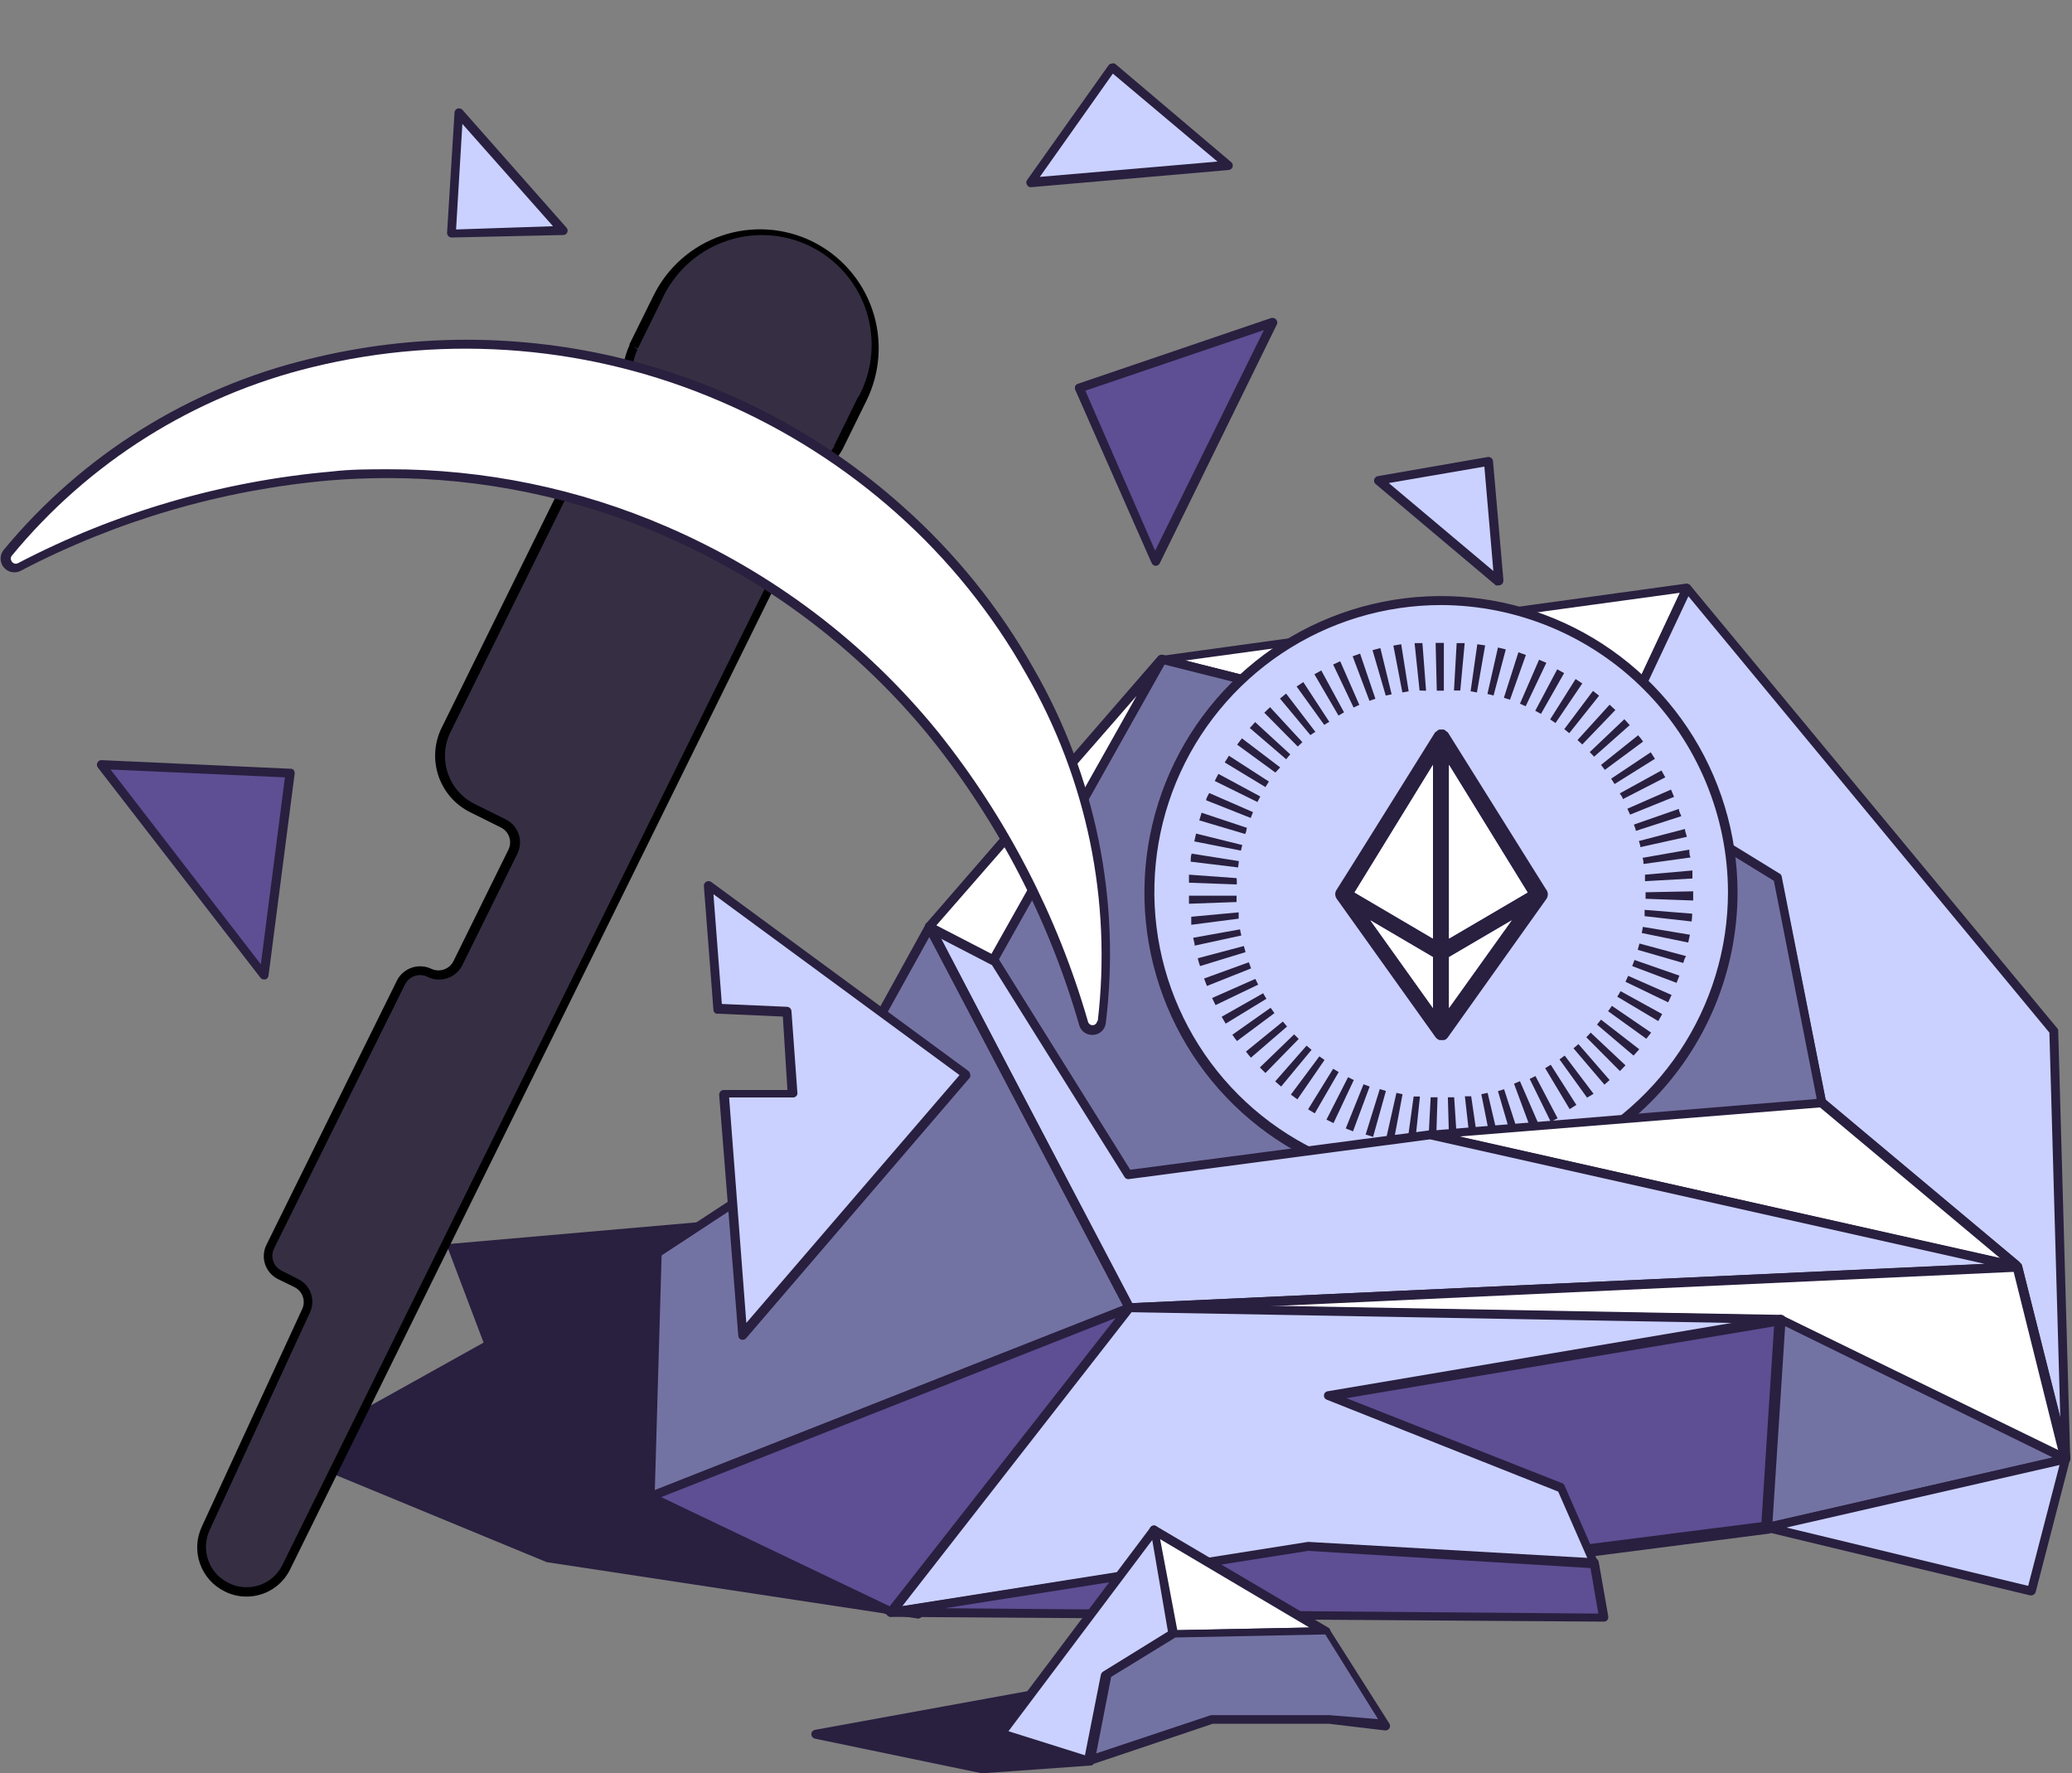 <svg width="298" height="255" viewBox="0 0 298 255" fill="none" xmlns="http://www.w3.org/2000/svg">
<rect x="0" y="0" width="298" height="255" fill="#808080" stroke="none"/>
<g clip-path="url(#clip0_41_1988)">
<path d="M156.535 253.247L141.19 254.347L117.21 249.369L149.825 243.429L156.535 253.247Z" fill="#291F3F"/>
<path d="M141.19 255.007L117.21 250.03C117.064 249.999 116.933 249.919 116.839 249.804C116.744 249.689 116.69 249.546 116.688 249.397C116.685 249.247 116.737 249.1 116.832 248.985C116.928 248.869 117.062 248.791 117.21 248.765L149.825 242.825C149.947 242.799 150.074 242.809 150.191 242.853C150.308 242.897 150.41 242.973 150.485 243.072L157.223 252.89C157.278 252.991 157.307 253.104 157.307 253.22C157.307 253.335 157.278 253.448 157.223 253.55C157.172 253.648 157.098 253.733 157.007 253.795C156.916 253.858 156.81 253.896 156.7 253.907L141.328 255.007H141.19ZM120.538 249.507L141.218 253.825L155.38 252.78L149.523 244.227L120.538 249.507Z" fill="#291F3F"/>
<path d="M131.84 232.1L78.655 223.987L42.3 208.972L70.213 193.38L64.96 179.52L129.227 173.745L131.84 232.1Z" fill="#291F3F"/>
<path d="M131.84 232.732L78.627 224.647L42.135 209.577C42.022 209.529 41.925 209.448 41.856 209.346C41.788 209.243 41.751 209.123 41.75 209C41.738 208.88 41.76 208.76 41.814 208.653C41.867 208.546 41.95 208.456 42.053 208.395L69.552 193.077L64.493 179.712C64.447 179.623 64.423 179.524 64.423 179.423C64.423 179.323 64.447 179.224 64.493 179.135C64.542 179.054 64.611 178.987 64.692 178.939C64.773 178.891 64.865 178.864 64.96 178.86L129.145 173.25C129.238 173.199 129.342 173.172 129.448 173.172C129.553 173.172 129.657 173.199 129.75 173.25C129.82 173.305 129.877 173.376 129.915 173.457C129.953 173.538 129.972 173.627 129.97 173.717L132.72 232.072C132.719 232.165 132.699 232.257 132.661 232.342C132.623 232.427 132.568 232.504 132.5 232.567C132.417 232.655 132.311 232.717 132.194 232.746C132.077 232.775 131.954 232.77 131.84 232.732ZM43.84 208.89L78.985 223.41L131.235 231.33L128.65 174.432L65.895 179.932L70.873 193.022C70.929 193.165 70.93 193.324 70.874 193.467C70.817 193.61 70.709 193.726 70.57 193.792L43.84 208.89Z" fill="#291F3F"/>
<path d="M256.057 189.722L190.965 200.64L189.948 217.277L227.65 223.052L254.133 219.642L256.057 189.722Z" fill="#5E4E93"/>
<path d="M227.65 223.905L189.947 218.13C189.739 218.09 189.552 217.976 189.42 217.81C189.289 217.643 189.222 217.434 189.232 217.222L190.25 200.722C190.26 200.527 190.337 200.342 190.467 200.197C190.597 200.052 190.773 199.956 190.965 199.925L256.057 188.925C256.185 188.91 256.315 188.922 256.438 188.96C256.561 188.998 256.675 189.061 256.773 189.145C256.869 189.23 256.944 189.336 256.991 189.456C257.039 189.575 257.058 189.704 257.047 189.832L255.122 219.752C255.111 219.951 255.031 220.139 254.895 220.285C254.76 220.431 254.577 220.524 254.38 220.55L227.898 223.96L227.65 223.905ZM190.855 216.535L227.65 222.172L253.335 218.9L255.15 190.74L191.9 201.355L190.855 216.535Z" fill="#291F3F"/>
<path d="M242.693 84.562L167.095 94.93L230.345 110.825L242.693 84.562Z" fill="white"/>
<path d="M230.345 111.484H230.18L166.93 95.562C166.787 95.524 166.662 95.437 166.577 95.317C166.492 95.196 166.451 95.049 166.462 94.902C166.469 94.755 166.528 94.616 166.629 94.51C166.73 94.403 166.866 94.338 167.013 94.325L242.5 83.93C242.613 83.917 242.728 83.933 242.834 83.977C242.939 84.02 243.033 84.089 243.105 84.177C243.166 84.276 243.198 84.391 243.198 84.507C243.198 84.623 243.166 84.738 243.105 84.837L230.757 111.099C230.723 111.191 230.668 111.274 230.597 111.341C230.525 111.407 230.439 111.457 230.345 111.484ZM170.477 94.984L229.987 109.999L241.592 85.249L170.477 94.984Z" fill="#291F3F"/>
<path d="M242.693 84.562L230.345 110.825L255.645 126.362L261.997 158.592L290.185 182.187L297.088 209.825L295.355 148.252L242.693 84.562Z" fill="#CAD1FF"/>
<path d="M297.088 210.457C296.944 210.459 296.805 210.411 296.694 210.32C296.584 210.23 296.509 210.103 296.483 209.962L289.608 182.462L261.585 159.004C261.471 158.915 261.393 158.789 261.365 158.647L255.095 126.774L230.015 111.374C229.877 111.294 229.775 111.164 229.729 111.011C229.683 110.858 229.697 110.693 229.767 110.549L242.088 84.287C242.152 84.202 242.235 84.132 242.33 84.085C242.426 84.037 242.531 84.012 242.638 84.012C242.744 84.012 242.85 84.037 242.945 84.085C243.04 84.132 243.123 84.202 243.188 84.287L295.85 147.839C295.954 147.941 296.013 148.079 296.015 148.224L297.747 209.797C297.743 209.957 297.683 210.111 297.578 210.231C297.472 210.351 297.328 210.431 297.17 210.457H297.088ZM262.575 158.207L290.598 181.637C290.705 181.731 290.782 181.856 290.818 181.994L296.318 203.994L294.75 148.499L242.83 85.745L231.17 110.494L255.92 125.757C255.994 125.801 256.056 125.861 256.104 125.932C256.152 126.004 256.183 126.085 256.195 126.169L262.575 158.207Z" fill="#291F3F"/>
<path d="M255.645 126.362L261.998 158.592L209.033 172.397H164.73L133.655 133.292L167.095 94.93L230.345 110.825L255.645 126.362Z" fill="#7373A3"/>
<path d="M209.032 173.057H164.73C164.633 173.06 164.537 173.04 164.451 172.996C164.364 172.953 164.29 172.889 164.235 172.809L133.16 133.677C133.061 133.562 133.007 133.416 133.007 133.264C133.007 133.113 133.061 132.967 133.16 132.852L166.572 94.352C166.657 94.267 166.762 94.205 166.878 94.171C166.993 94.138 167.115 94.133 167.232 94.159L230.482 110.082H230.647L255.975 125.647C256.049 125.691 256.111 125.751 256.159 125.822C256.207 125.894 256.238 125.975 256.25 126.059L262.602 158.289C262.629 158.449 262.596 158.613 262.51 158.75C262.424 158.887 262.29 158.987 262.135 159.032L209.17 172.782L209.032 173.057ZM165.032 171.764H209.032L261.282 158.014L255.122 126.664L230.125 111.319L167.342 95.534L134.507 133.292L165.032 171.764Z" fill="#291F3F"/>
<path d="M249.265 128.369C249.27 136.683 246.81 144.811 242.195 151.725C237.58 158.639 231.017 164.029 223.338 167.213C215.659 170.397 207.208 171.231 199.054 169.611C190.9 167.99 183.411 163.988 177.532 158.11C171.654 152.231 167.652 144.742 166.031 136.588C164.411 128.434 165.245 119.983 168.429 112.304C171.613 104.625 177.003 98.062 183.917 93.447C190.831 88.832 198.959 86.371 207.272 86.377C218.41 86.377 229.091 90.801 236.966 98.676C244.841 106.551 249.265 117.232 249.265 128.369Z" fill="#CAD1FF"/>
<path d="M207.273 171.022C198.835 171.027 190.586 168.531 183.569 163.847C176.551 159.164 171.08 152.504 167.847 144.711C164.615 136.918 163.766 128.341 165.409 120.065C167.051 111.79 171.111 104.187 177.075 98.219C183.039 92.252 190.639 88.187 198.914 86.539C207.188 84.891 215.766 85.734 223.561 88.961C231.356 92.189 238.019 97.656 242.707 104.67C247.395 111.685 249.898 119.933 249.898 128.37C249.883 139.672 245.388 150.509 237.399 158.504C229.409 166.499 218.575 171 207.273 171.022ZM207.273 87.01C199.114 87.01 191.139 89.429 184.355 93.961C177.572 98.494 172.285 104.936 169.162 112.474C166.04 120.011 165.223 128.305 166.815 136.307C168.407 144.309 172.335 151.659 178.104 157.428C183.873 163.197 191.223 167.125 199.225 168.717C207.227 170.309 215.521 169.492 223.058 166.37C230.596 163.247 237.038 157.96 241.571 151.177C246.103 144.393 248.523 136.418 248.523 128.26C248.486 117.331 244.129 106.859 236.401 99.131C228.673 91.403 218.202 87.046 207.273 87.01Z" fill="#291F3F"/>
<path d="M207.273 161.205C225.407 161.205 240.108 146.504 240.108 128.37C240.108 110.235 225.407 95.534 207.273 95.534C189.138 95.534 174.438 110.235 174.438 128.37C174.438 146.504 189.138 161.205 207.273 161.205Z" fill="#CAD1FF"/>
<path d="M206.53 164.642H205.403L205.76 157.794H206.75L206.53 164.642ZM208.428 164.642L208.235 157.794H209.143L209.582 164.642H208.428ZM203.505 164.477H202.378L203.312 157.684H204.22L203.505 164.477ZM211.452 164.477L210.683 157.657H211.59L212.58 164.449L211.452 164.477ZM200.452 164.092L199.325 163.872L200.837 157.162L201.717 157.354L200.452 164.092ZM214.395 164.092L213.048 157.354L213.955 157.162L215.523 163.844L214.395 164.092ZM197.482 163.487L196.41 163.157L198.445 156.612L199.325 156.887L197.482 163.487ZM217.365 163.487L215.44 156.914L216.32 156.639L218.438 163.157C218.135 162.964 217.75 163.102 217.42 163.184L217.365 163.487ZM194.595 162.689L193.55 162.277L196.107 155.924L196.987 156.254L194.595 162.689ZM220.225 162.524L217.75 155.842L218.602 155.484L221.352 161.809L220.225 162.524ZM191.79 161.507L190.773 161.012L193.88 154.907L194.705 155.319L191.79 161.507ZM223.03 161.314L220.005 155.154L220.83 154.742L224.02 160.819L223.03 161.314ZM189.095 160.104L188.133 159.527L191.735 153.697L192.533 154.164L189.095 160.104ZM225.753 159.499L222.232 153.614L223.03 153.119L226.715 158.894L225.753 159.499ZM186.592 158.097L185.658 157.409L189.755 151.909L190.497 152.432L186.592 158.097ZM228.255 157.849L224.295 152.349L225.038 151.799L229.19 157.299L228.255 157.849ZM184.255 156.254L183.403 155.512L187.913 150.369L188.628 150.974L184.255 156.254ZM230.757 155.979L226.303 150.754L227.017 150.149L231.5 155.319L230.757 155.979ZM182 154.302C181.725 154.027 181.45 153.779 181.202 153.504L186.125 148.747L186.785 149.407L182 154.302ZM232.985 154.027L228.145 149.159C228.365 148.967 228.557 148.719 228.777 148.499L233.783 153.202L232.985 154.027ZM179.91 152.102C179.662 151.799 179.415 151.524 179.195 151.222L184.503 146.904L185.107 147.619L179.91 152.102ZM234.91 151.772L229.685 147.344L230.263 146.629L235.763 150.892C235.433 151.249 235.212 151.497 234.965 151.772H234.91ZM177.903 149.709C177.655 149.407 177.462 149.104 177.242 148.802L182.742 144.924L183.293 145.694L177.903 149.709ZM236.78 149.379L231.28 145.419L231.83 144.649L237.467 148.499L236.78 149.379ZM176.28 147.207L175.702 146.217L181.67 142.834C181.835 143.109 181.973 143.384 182.138 143.632L176.28 147.207ZM238.513 146.849L232.6 143.329C232.772 143.073 232.928 142.807 233.068 142.532L239.062 145.832C238.87 146.189 238.677 146.519 238.485 146.849H238.513ZM174.822 144.539L174.327 143.522L180.543 140.772L180.955 141.597L174.822 144.539ZM239.943 144.154L233.783 141.184C233.92 140.909 234.03 140.607 234.168 140.332L240.41 143.082C240.245 143.467 240.08 143.824 239.915 144.154H239.943ZM173.585 141.789L173.173 140.717L179.607 138.379L179.938 139.259L173.585 141.789ZM241.152 141.349L234.745 138.929L235.075 138.049L241.537 140.304C241.4 140.662 241.262 140.992 241.125 141.349H241.152ZM172.595 138.929C172.46 138.561 172.35 138.185 172.265 137.802L178.893 136.042L179.14 136.922L172.595 138.929ZM242.115 138.489L235.543 136.592L235.79 135.684L242.5 137.499C242.308 137.747 242.198 138.104 242.088 138.489H242.115ZM171.825 135.987C171.825 135.602 171.66 135.217 171.605 134.859L178.342 133.649C178.391 133.946 178.455 134.24 178.535 134.529L171.825 135.987ZM242.83 135.547L236.12 134.172L236.285 133.292L243.05 134.419C242.967 134.749 242.885 135.162 242.803 135.547H242.83ZM171.33 132.989C171.33 132.604 171.33 132.219 171.33 131.834L178.15 131.202V132.109L171.33 132.989ZM243.352 132.522L236.533 131.752V130.844L243.38 131.394C243.38 131.779 243.325 132.164 243.297 132.522H243.352ZM171 129.964C171 129.579 171 129.194 171 128.809H177.847C177.847 129.112 177.847 129.414 177.847 129.717L171 129.964ZM243.49 129.497L236.67 129.249V128.314L243.517 128.177V129.442L243.49 129.497ZM177.847 127.187L171 126.939C171 126.554 171 126.169 171 125.784L177.847 126.279C177.902 126.499 177.875 126.884 177.875 127.187H177.847ZM236.588 126.719C236.588 126.389 236.588 126.087 236.588 125.784L243.408 125.179C243.408 125.564 243.408 125.949 243.408 126.334L236.588 126.719ZM178.04 124.739L171.247 123.914C171.247 123.529 171.247 123.144 171.385 122.759L178.178 123.832C178.15 124.134 178.095 124.437 178.067 124.739H178.04ZM236.368 124.244C236.368 123.942 236.368 123.667 236.23 123.364L242.967 122.182C242.967 122.567 242.967 122.952 243.132 123.309L236.368 124.244ZM178.452 122.319L171.77 120.999L172.018 119.872L178.673 121.522C178.595 121.784 178.531 122.051 178.48 122.319H178.452ZM235.928 121.824C235.928 121.549 235.79 121.247 235.707 120.944L242.335 119.212C242.335 119.597 242.527 119.954 242.61 120.339L235.928 121.824ZM179.058 119.927L172.485 117.974L172.815 116.874L179.332 119.047C179.25 119.349 179.25 119.624 179.085 119.927H179.058ZM235.267 119.487C235.267 119.184 235.075 118.882 234.993 118.579L241.455 116.324C241.455 116.654 241.675 117.012 241.812 117.369L235.267 119.487ZM179.855 117.617L173.475 115.087C173.475 114.729 173.75 114.399 173.915 114.042L180.212 116.792C180.13 117.012 179.993 117.314 179.883 117.617H179.855ZM234.443 117.149C234.305 116.874 234.195 116.599 234.057 116.297L240.328 113.547C240.465 113.904 240.63 114.234 240.767 114.592L234.443 117.149ZM180.845 115.334L174.712 112.309C174.877 111.979 175.043 111.622 175.235 111.292L181.258 114.537L180.845 115.334ZM233.398 114.922C233.398 114.647 233.122 114.372 232.957 114.097L238.953 110.797L239.503 111.787L233.398 114.922ZM182 113.189L176.143 109.642L176.747 108.679L182.495 112.392L182 113.189ZM232.215 112.749L231.72 111.979L237.412 108.184L238.017 109.119L232.215 112.749ZM183.43 111.099L177.93 107.084L178.617 106.177L184.117 110.357L183.43 111.099ZM230.812 110.714L230.263 109.999L235.598 105.737C235.857 106.022 236.096 106.325 236.312 106.644L230.812 110.714ZM184.97 109.174L179.745 104.692C180.02 104.417 180.267 104.114 180.515 103.839L185.575 108.487C185.358 108.712 185.156 108.951 184.97 109.202V109.174ZM229.273 108.817L228.64 108.157L233.618 103.427C233.893 103.702 234.14 104.004 234.388 104.279L229.273 108.817ZM186.648 107.359L181.835 102.492L182.66 101.694L187.308 106.727L186.648 107.359ZM227.568 107.057L226.88 106.424L231.5 101.337L232.325 102.107L227.568 107.057ZM188.462 105.709L184.09 100.457L184.97 99.742L189.178 105.242L188.462 105.709ZM225.697 105.434L224.982 104.857L229.108 99.357L229.987 100.044L225.697 105.434ZM190.442 104.224L186.482 98.725L187.445 98.092L191.185 103.812C190.929 103.944 190.681 104.091 190.442 104.252V104.224ZM223.717 103.977L222.947 103.454L226.605 97.652L227.568 98.284L223.717 103.977ZM192.505 102.904L189.04 96.965L190.03 96.415L193.303 102.437L192.505 102.904ZM221.628 102.657L220.803 102.217L223.965 96.249L224.955 96.799L221.628 102.657ZM194.678 101.749L191.735 95.562L192.753 95.094L195.503 101.364L194.678 101.749ZM219.428 101.557L218.602 101.199L221.352 94.874L222.398 95.314L219.428 101.557ZM196.96 100.787L194.54 94.379L195.612 93.995L197.812 100.484L196.96 100.787ZM217.173 100.622L216.293 100.347L218.383 93.802L219.455 94.187L217.173 100.622ZM199.298 100.017L197.4 93.499L198.528 93.197L200.15 99.852L199.298 100.017ZM214.808 100.017L213.928 99.797L215.44 93.115L216.567 93.389L214.808 100.017ZM201.69 99.577L200.398 92.84L201.525 92.647L202.597 99.412L201.69 99.577ZM212.415 99.577L211.508 99.412L212.47 92.647L213.597 92.812L212.415 99.577ZM204.165 99.302L203.45 92.482H204.577L205.1 99.329L204.165 99.302ZM210.023 99.302H209.115L209.5 92.482H210.655L210.023 99.302ZM206.64 99.302L206.475 92.454H207.658V99.329H206.778L206.64 99.302Z" fill="#291F3F"/>
<path d="M222.342 127.874L208.235 105.324L207.96 105.132C207.876 105.025 207.761 104.948 207.63 104.912C207.63 104.912 207.41 104.912 207.327 104.912C207.245 104.912 207.107 104.912 206.997 104.912C206.867 104.948 206.751 105.025 206.667 105.132L206.393 105.324C206.393 105.324 192.395 127.764 192.285 127.874C192.124 128.078 192.037 128.33 192.037 128.589C192.037 128.849 192.124 129.101 192.285 129.304L206.503 149.214C206.646 149.373 206.825 149.495 207.025 149.572H207.383H207.712C207.908 149.502 208.08 149.378 208.207 149.214L222.425 129.249C222.561 129.042 222.626 128.796 222.611 128.548C222.596 128.301 222.502 128.064 222.342 127.874ZM206.09 144.952L197.097 132.357L206.09 137.637V144.952ZM206.09 134.969L194.815 128.342L206.09 109.999V134.969ZM208.4 144.952V137.637L217.393 132.357L208.4 144.952ZM208.4 134.969V109.999L219.702 128.342L208.4 134.969Z" fill="#291F3F"/>
<path d="M208.4 144.952L217.42 132.357L208.4 137.637V144.952Z" fill="white"/>
<path d="M206.09 144.952V137.637L197.098 132.357L206.09 144.952Z" fill="white"/>
<path d="M206.09 134.97V110L194.815 128.342L206.09 134.97Z" fill="white"/>
<path d="M208.4 134.97L219.702 128.342L208.4 110V134.97Z" fill="white"/>
<path d="M205.677 163.24L290.185 182.187L261.997 158.592L205.677 163.24Z" fill="white"/>
<path d="M290.487 181.5L262.41 157.987C262.259 157.935 262.094 157.935 261.943 157.987L205.622 162.607C205.471 162.626 205.331 162.696 205.226 162.806C205.12 162.917 205.057 163.06 205.045 163.212C205.034 163.367 205.077 163.52 205.168 163.646C205.258 163.771 205.39 163.861 205.54 163.9L290.047 182.847H290.213C290.355 182.838 290.491 182.783 290.6 182.69C290.708 182.597 290.784 182.471 290.815 182.332C290.846 182.192 290.831 182.046 290.772 181.916C290.713 181.786 290.613 181.678 290.487 181.61V181.5ZM209.94 163.432L261.75 159.252L287.71 180.977L209.94 163.432Z" fill="#291F3F"/>
<path d="M162.228 168.959L142.84 138.022L133.655 133.292L162.448 188.072L290.185 182.187L205.678 163.239L162.228 168.959Z" fill="#CAD1FF"/>
<path d="M290.322 181.5L205.815 162.552H205.595L162.557 168.217L143.5 137.692C143.447 137.585 143.36 137.498 143.252 137.445L134.067 132.715C133.96 132.636 133.83 132.594 133.696 132.594C133.563 132.594 133.433 132.636 133.325 132.715C133.238 132.819 133.19 132.95 133.19 133.086C133.19 133.222 133.238 133.353 133.325 133.457L161.87 188.375C161.928 188.476 162.013 188.56 162.114 188.618C162.216 188.676 162.331 188.706 162.447 188.705L290.185 182.847C290.334 182.816 290.467 182.735 290.563 182.617C290.659 182.5 290.711 182.353 290.711 182.201C290.711 182.049 290.659 181.902 290.563 181.784C290.467 181.666 290.334 181.585 290.185 181.555L290.322 181.5ZM162.75 187.412L135.25 134.75L142.482 138.49L161.732 169.262C161.792 169.367 161.881 169.452 161.989 169.506C162.097 169.56 162.218 169.58 162.337 169.565L205.677 163.845L285.427 181.747L162.75 187.412Z" fill="#291F3F"/>
<path d="M162.448 188.072L256.057 189.722L297.088 209.825L290.185 182.187L162.448 188.072Z" fill="white"/>
<path d="M290.818 182.05C290.78 181.904 290.694 181.776 290.574 181.686C290.454 181.596 290.307 181.55 290.158 181.555L162.42 187.412C162.252 187.425 162.095 187.5 161.978 187.622C161.862 187.743 161.794 187.904 161.788 188.072C161.794 188.238 161.863 188.395 161.98 188.512C162.097 188.629 162.254 188.698 162.42 188.705L255.92 190.355L296.812 210.402H297.088C297.174 210.41 297.261 210.399 297.343 210.371C297.425 210.342 297.499 210.296 297.562 210.236C297.624 210.176 297.673 210.104 297.705 210.023C297.737 209.943 297.752 209.856 297.747 209.77C297.776 209.652 297.776 209.53 297.747 209.412L290.818 182.05ZM256.25 189.145H256.003L182.55 187.852L289.608 182.902L296.043 208.697L256.25 189.145Z" fill="#291F3F"/>
<path d="M115.23 166.677L94.522 180.262L93.505 215.242L128.155 231.879L162.448 188.072L133.655 133.292L115.23 166.677Z" fill="#7373A3"/>
<path d="M134.232 132.989C134.18 132.881 134.098 132.79 133.996 132.727C133.894 132.663 133.775 132.631 133.655 132.632C133.407 132.632 133.215 132.632 133.105 132.962L114.763 166.21L94.165 179.712C94.082 179.772 94.014 179.85 93.966 179.941C93.918 180.031 93.892 180.132 93.89 180.234L92.873 215.215C92.866 215.339 92.896 215.464 92.96 215.571C93.023 215.679 93.117 215.765 93.23 215.82L127.852 232.32C127.943 232.343 128.037 232.343 128.128 232.32C128.227 232.319 128.326 232.296 128.416 232.253C128.506 232.211 128.586 232.149 128.65 232.072L162.943 188.264C163.009 188.162 163.044 188.043 163.044 187.921C163.044 187.799 163.009 187.679 162.943 187.577L134.232 132.989ZM127.962 231L94.165 214.747L95.155 180.537L115.587 167.117C115.674 167.058 115.749 166.984 115.807 166.897L133.655 134.749L161.678 188.099L127.962 231Z" fill="#291F3F"/>
<path d="M128.155 231.88L162.448 188.072L93.505 215.242L128.155 231.88Z" fill="#5E4E93"/>
<path d="M162.2 187.467L93.257 214.637C93.144 214.685 93.047 214.766 92.979 214.868C92.91 214.971 92.873 215.091 92.873 215.215C92.862 215.34 92.89 215.466 92.954 215.574C93.019 215.683 93.115 215.768 93.23 215.82L127.852 232.32C127.943 232.343 128.037 232.343 128.127 232.32C128.227 232.319 128.326 232.296 128.416 232.253C128.506 232.211 128.586 232.149 128.65 232.072L162.942 188.265C163.027 188.154 163.073 188.019 163.073 187.88C163.073 187.74 163.027 187.605 162.942 187.495C162.834 187.419 162.707 187.377 162.575 187.372C162.444 187.367 162.313 187.4 162.2 187.467ZM127.962 231L95.1 215.297L160.467 189.529L127.962 231Z" fill="#291F3F"/>
<path d="M254.132 219.642L297.088 209.825L256.057 189.722L254.132 219.642Z" fill="#7373A3"/>
<path d="M297.5 209.247L256.25 189.145C256.155 189.105 256.051 189.089 255.948 189.097C255.845 189.105 255.746 189.137 255.658 189.191C255.569 189.244 255.495 189.318 255.44 189.405C255.385 189.493 255.352 189.592 255.343 189.695L253.418 219.615C253.406 219.713 253.42 219.813 253.459 219.905C253.498 219.996 253.559 220.076 253.638 220.137C253.691 220.192 253.755 220.235 253.826 220.263C253.897 220.291 253.974 220.305 254.05 220.302H254.188L297.142 210.457C297.271 210.431 297.388 210.366 297.478 210.271C297.568 210.175 297.626 210.054 297.644 209.924C297.663 209.794 297.64 209.662 297.58 209.546C297.519 209.429 297.424 209.335 297.307 209.275L297.5 209.247ZM254.93 218.845L256.745 190.712L295.245 209.605L254.93 218.845Z" fill="#291F3F"/>
<path d="M162.448 188.072L128.155 231.88L188.243 222.365L229.355 224.73L224.598 213.867L190.965 200.64L256.058 189.722L162.448 188.072Z" fill="#CAD1FF"/>
<path d="M256.085 189.089L162.585 187.412C162.338 187.412 162.2 187.412 162.063 187.659L127.633 231.467C127.553 231.56 127.501 231.674 127.485 231.795C127.469 231.916 127.488 232.04 127.54 232.15C127.593 232.261 127.676 232.354 127.78 232.418C127.884 232.482 128.005 232.515 128.128 232.512L188.105 222.997L229.19 225.389C229.301 225.394 229.412 225.371 229.513 225.323C229.613 225.275 229.701 225.204 229.767 225.114C229.816 225.016 229.841 224.908 229.841 224.798C229.841 224.689 229.816 224.58 229.767 224.482L225.01 213.619C224.98 213.541 224.932 213.47 224.87 213.413C224.808 213.356 224.733 213.313 224.653 213.289L193.193 200.887L256.25 190.354C256.408 190.322 256.549 190.236 256.649 190.11C256.75 189.985 256.803 189.828 256.8 189.667C256.793 189.581 256.769 189.498 256.729 189.422C256.689 189.345 256.634 189.278 256.567 189.224C256.5 189.17 256.423 189.13 256.34 189.107C256.257 189.084 256.17 189.078 256.085 189.089ZM190.855 200.089C190.725 200.129 190.612 200.209 190.531 200.318C190.451 200.427 190.407 200.559 190.407 200.694C190.407 200.83 190.451 200.962 190.531 201.071C190.612 201.18 190.725 201.26 190.855 201.299L224.102 214.499L228.338 224.152L188.16 221.842L129.75 230.999L162.75 188.704L249.073 190.244L190.855 200.089Z" fill="#291F3F"/>
<path d="M292.165 228.827L297.088 209.824L254.132 219.642L292.165 228.827Z" fill="#CAD1FF"/>
<path d="M296.95 209.192L253.995 219.037C253.854 219.063 253.727 219.138 253.637 219.249C253.546 219.36 253.498 219.499 253.5 219.642C253.495 219.785 253.539 219.925 253.624 220.04C253.708 220.155 253.83 220.237 253.968 220.274L292 229.432H292.138C292.278 229.428 292.414 229.381 292.527 229.298C292.64 229.214 292.725 229.098 292.77 228.965L297.693 209.962C297.722 209.851 297.723 209.735 297.694 209.624C297.665 209.513 297.608 209.412 297.527 209.33C297.448 209.265 297.354 209.219 297.254 209.195C297.154 209.171 297.05 209.17 296.95 209.192ZM291.698 228.057L256.938 219.669L296.208 210.677L291.698 228.057Z" fill="#291F3F"/>
<path d="M188.243 222.365L128.155 231.879L230.703 232.567L229.355 224.73L188.243 222.365Z" fill="#5E4E93"/>
<path d="M229.382 224.097L188.133 221.732L128.018 231.247C127.857 231.274 127.713 231.359 127.611 231.486C127.51 231.612 127.459 231.772 127.468 231.934C127.481 232.092 127.554 232.24 127.671 232.347C127.788 232.454 127.941 232.513 128.1 232.512L230.675 233.199C230.768 233.198 230.86 233.178 230.945 233.14C231.03 233.102 231.107 233.048 231.17 232.979C231.28 232.829 231.329 232.642 231.307 232.457L229.932 224.619C229.914 224.483 229.85 224.356 229.75 224.261C229.65 224.166 229.52 224.108 229.382 224.097ZM135.883 231.274L188.133 223.024L228.75 225.499L229.878 232.044L135.883 231.274Z" fill="#291F3F"/>
<path d="M168.58 235.069L190.69 234.629L165.967 220.027L168.58 235.069Z" fill="white"/>
<path d="M166.298 219.477C166.195 219.411 166.076 219.375 165.954 219.375C165.832 219.375 165.712 219.411 165.61 219.477C165.513 219.549 165.436 219.645 165.387 219.756C165.339 219.867 165.321 219.989 165.335 220.11L168.085 235.152C168.11 235.303 168.187 235.44 168.303 235.54C168.418 235.641 168.565 235.698 168.718 235.702L190.718 235.262C190.856 235.247 190.986 235.192 191.094 235.105C191.201 235.017 191.281 234.899 191.323 234.767C191.359 234.631 191.349 234.487 191.294 234.358C191.239 234.228 191.143 234.121 191.02 234.052L166.298 219.477ZM169.048 234.437L166.765 221.292L188.325 234.052L169.048 234.437Z" fill="#291F3F"/>
<path d="M143.857 249.287L156.535 253.247L158.955 240.982L168.58 235.069L165.967 220.027L143.857 249.287Z" fill="#CAD1FF"/>
<path d="M166.133 219.394C166.01 219.369 165.884 219.379 165.767 219.423C165.65 219.467 165.548 219.543 165.472 219.642L143.472 248.902C143.424 248.996 143.399 249.099 143.399 249.205C143.399 249.31 143.424 249.413 143.472 249.507C143.507 249.602 143.562 249.688 143.633 249.759C143.704 249.83 143.79 249.885 143.885 249.919L156.563 253.852H156.755C156.863 253.88 156.977 253.88 157.085 253.852C157.164 253.805 157.233 253.742 157.285 253.665C157.337 253.589 157.372 253.503 157.388 253.412L159.753 241.45L169.13 235.674C169.242 235.609 169.331 235.51 169.385 235.392C169.44 235.274 169.456 235.142 169.433 235.014L166.6 220C166.595 219.863 166.547 219.731 166.463 219.622C166.379 219.514 166.264 219.434 166.133 219.394ZM158.625 240.432C158.546 240.479 158.477 240.543 158.425 240.619C158.373 240.695 158.338 240.781 158.323 240.872L156.04 252.422L145.04 248.957L165.72 221.457L167.975 234.63L158.625 240.432Z" fill="#291F3F"/>
<path d="M168.58 235.07L158.955 240.982L156.535 253.247L174.218 247.307H191.075L199.16 248.27L190.69 234.63L168.58 235.07Z" fill="#7373A3"/>
<path d="M191.212 234.3C191.155 234.206 191.074 234.128 190.978 234.075C190.881 234.022 190.773 233.995 190.662 233.997L168.662 234.437C168.564 234.409 168.459 234.409 168.36 234.437L158.735 240.35C158.656 240.396 158.587 240.46 158.535 240.536C158.483 240.612 158.448 240.699 158.432 240.79L156.013 253.027C155.997 253.138 156.009 253.251 156.047 253.357C156.086 253.462 156.149 253.557 156.232 253.632C156.344 253.737 156.492 253.796 156.645 253.797H156.865L174.437 247.885H191.102L199.187 248.847C199.311 248.861 199.435 248.84 199.547 248.787C199.659 248.733 199.754 248.649 199.82 248.545C199.886 248.442 199.922 248.323 199.922 248.201C199.922 248.079 199.886 247.959 199.82 247.857L191.212 234.3ZM191.212 246.647H174.355H174.162L157.662 252.147L159.807 241.147L169.047 235.482L190.607 235.042L198.197 247.225L191.212 246.647Z" fill="#291F3F"/>
<path d="M142.84 138.022L167.095 94.93L133.655 133.292L142.84 138.022Z" fill="white"/>
<path d="M166.6 94.49L133.188 132.989C133.122 133.064 133.073 133.152 133.045 133.246C133.016 133.341 133.009 133.441 133.023 133.539C133.044 133.636 133.087 133.725 133.149 133.802C133.211 133.878 133.29 133.939 133.38 133.979L142.565 138.737C142.655 138.762 142.75 138.762 142.84 138.737C142.955 138.731 143.068 138.698 143.168 138.64C143.268 138.583 143.354 138.503 143.418 138.407L167.645 95.287C167.723 95.153 167.75 94.995 167.72 94.843C167.689 94.691 167.604 94.555 167.48 94.462C167.356 94.358 167.197 94.302 167.035 94.308C166.872 94.313 166.718 94.377 166.6 94.49ZM142.593 137.169L134.673 133.072L163.465 100.072L142.593 137.169Z" fill="#291F3F"/>
<path d="M116.577 35.31C112.665 33.403 108.158 33.119 104.037 34.52C99.917 35.921 96.517 38.893 94.578 42.79L91.25 49.802C88.335 55.715 92.57 63.745 100.682 67.76C108.795 71.775 117.787 70.235 120.702 64.322L124.167 57.31C126.066 53.384 126.334 48.866 124.912 44.743C123.489 40.621 120.493 37.229 116.577 35.31Z" fill="#362F43"/>
<path d="M116.852 34.732C112.793 32.733 108.107 32.428 103.822 33.882C99.537 35.336 96.005 38.431 94 42.487L90.535 49.499V49.637C89.789 51.265 89.452 53.05 89.553 54.837C89.653 56.625 90.189 58.361 91.112 59.895C93.2 63.629 96.401 66.619 100.27 68.447C103.205 69.93 106.442 70.72 109.73 70.757C112.011 70.917 114.291 70.432 116.309 69.357C118.327 68.282 120.002 66.661 121.143 64.68L124.607 57.639C126.616 53.573 126.927 48.876 125.473 44.58C124.019 40.284 120.918 36.742 116.852 34.732ZM123.452 57.007L119.987 64.047C119.987 64.047 119.987 64.047 119.987 64.184C118.938 65.933 117.423 67.356 115.611 68.293C113.8 69.23 111.764 69.645 109.73 69.492C106.641 69.462 103.601 68.718 100.847 67.32C97.218 65.632 94.215 62.841 92.267 59.344C91.442 57.987 90.958 56.45 90.858 54.864C90.757 53.279 91.043 51.693 91.69 50.242L91.14 49.885L91.745 50.105L95.155 43.175C96.019 41.233 97.266 39.486 98.821 38.038C100.376 36.591 102.208 35.472 104.206 34.749C106.204 34.026 108.328 33.714 110.449 33.831C112.571 33.949 114.647 34.493 116.553 35.433C118.459 36.372 120.156 37.686 121.542 39.297C122.928 40.907 123.974 42.781 124.618 44.806C125.263 46.831 125.492 48.965 125.291 51.081C125.091 53.196 124.465 55.249 123.452 57.117V57.007Z" fill="black"/>
<path d="M103.515 62.012C101.586 61.04 99.483 60.461 97.328 60.309C95.173 60.156 93.009 60.433 90.962 61.124C88.915 61.815 87.026 62.906 85.404 64.333C83.783 65.76 82.461 67.495 81.515 69.437L64.08 104.995C63.576 105.979 63.275 107.054 63.195 108.157C63.115 109.26 63.258 110.368 63.614 111.414C63.971 112.461 64.534 113.425 65.271 114.25C66.008 115.074 66.903 115.743 67.903 116.215L72.33 118.414C73.049 118.775 73.597 119.405 73.855 120.167C74.112 120.929 74.058 121.762 73.705 122.485L65.785 138.517C65.609 138.876 65.364 139.196 65.064 139.46C64.764 139.723 64.415 139.925 64.037 140.052C63.658 140.18 63.258 140.232 62.86 140.204C62.461 140.177 62.072 140.071 61.715 139.892C60.992 139.539 60.159 139.485 59.397 139.742C58.635 140 58.005 140.548 57.645 141.267L39 179.299C38.647 180.022 38.593 180.855 38.85 181.617C39.108 182.379 39.656 183.009 40.375 183.37L42.74 184.525C43.45 184.88 43.994 185.498 44.255 186.248C44.517 186.997 44.477 187.819 44.142 188.54L29.705 219.835C29.017 221.34 28.933 223.052 29.47 224.618C30.008 226.184 31.125 227.484 32.593 228.25C34.095 229.02 35.843 229.163 37.451 228.648C39.059 228.132 40.398 227 41.172 225.5L110.94 83.902C111.895 81.978 112.46 79.885 112.604 77.742C112.747 75.599 112.466 73.448 111.776 71.414C111.086 69.38 110.001 67.503 108.583 65.889C107.166 64.276 105.443 62.958 103.515 62.012Z" fill="#362F43"/>
<path d="M103.79 61.435C101.462 60.263 98.889 59.66 96.282 59.675C93.111 59.661 90 60.542 87.305 62.215C84.611 63.888 82.442 66.286 81.047 69.135L63.502 104.692C62.453 106.842 62.294 109.319 63.062 111.585C63.829 113.851 65.46 115.723 67.6 116.792L72.028 118.992C72.595 119.271 73.029 119.762 73.236 120.36C73.442 120.958 73.403 121.613 73.127 122.182L65.207 138.242C64.919 138.8 64.425 139.223 63.829 139.424C63.234 139.624 62.584 139.585 62.017 139.315C61.14 138.901 60.136 138.845 59.217 139.158C58.298 139.471 57.538 140.128 57.095 140.992L38.312 179.025C37.884 179.9 37.82 180.91 38.135 181.832C38.449 182.755 39.116 183.515 39.99 183.947L42.355 185.102C42.916 185.381 43.345 185.868 43.55 186.459C43.756 187.05 43.722 187.698 43.455 188.265L29.017 219.56C28.24 221.232 28.151 223.143 28.768 224.882C29.385 226.62 30.659 228.046 32.318 228.855C33.279 229.346 34.345 229.6 35.425 229.597C36.746 229.606 38.043 229.238 39.163 228.537C40.283 227.835 41.181 226.83 41.75 225.637L111.517 84.177C112.506 82.177 113.09 80.001 113.236 77.775C113.382 75.549 113.088 73.316 112.37 71.203C111.653 69.091 110.525 67.141 109.053 65.464C107.581 63.788 105.792 62.419 103.79 61.435ZM110.5 83.627L40.595 225.087C40.118 226.048 39.38 226.854 38.466 227.414C37.551 227.973 36.497 228.263 35.425 228.25C34.545 228.253 33.678 228.046 32.895 227.645C31.531 226.995 30.478 225.834 29.963 224.414C29.448 222.993 29.514 221.427 30.145 220.055L44.583 188.732C44.987 187.864 45.032 186.87 44.708 185.969C44.383 185.067 43.715 184.331 42.85 183.92L40.513 182.737C39.945 182.459 39.511 181.967 39.304 181.369C39.098 180.771 39.137 180.116 39.413 179.547L58.25 141.57C58.45 141.165 58.76 140.824 59.144 140.586C59.528 140.347 59.971 140.221 60.422 140.222C60.785 140.222 61.143 140.307 61.468 140.47C61.908 140.691 62.388 140.824 62.879 140.86C63.371 140.895 63.865 140.833 64.333 140.677C64.8 140.522 65.233 140.275 65.605 139.951C65.977 139.628 66.281 139.234 66.5 138.792L74.42 122.76C74.848 121.884 74.912 120.874 74.598 119.952C74.283 119.029 73.616 118.269 72.743 117.837L68.315 115.637C67.4 115.193 66.582 114.57 65.912 113.805C65.241 113.04 64.73 112.148 64.41 111.182C63.751 109.238 63.889 107.112 64.795 105.27L82.34 69.712C83.624 67.073 85.626 64.85 88.117 63.298C90.607 61.746 93.485 60.929 96.42 60.94C98.837 60.936 101.22 61.501 103.377 62.59C105.227 63.503 106.878 64.772 108.237 66.323C109.596 67.875 110.635 69.679 111.297 71.633C111.958 73.586 112.228 75.651 112.092 77.709C111.955 79.767 111.414 81.778 110.5 83.627Z" fill="black"/>
<path d="M166.077 80.712L183.018 46.364L155.242 55.797L166.077 80.712Z" fill="#5E4E93"/>
<path d="M182.825 45.732L155.023 55.192C154.94 55.219 154.863 55.262 154.797 55.319C154.731 55.375 154.677 55.444 154.638 55.522C154.583 55.692 154.583 55.875 154.638 56.044L165.638 80.987C165.691 81.097 165.773 81.19 165.874 81.258C165.976 81.325 166.093 81.365 166.215 81.372C166.335 81.374 166.454 81.341 166.556 81.277C166.658 81.214 166.74 81.123 166.793 81.014L183.595 46.749C183.667 46.644 183.706 46.52 183.706 46.392C183.706 46.264 183.667 46.14 183.595 46.035C183.517 45.907 183.4 45.809 183.261 45.755C183.122 45.7 182.969 45.692 182.825 45.732ZM166.133 79.2L156.095 56.182L181.78 47.465L166.133 79.2Z" fill="#291F3F"/>
<path d="M37.955 140.305L41.695 111.182L14.553 109.945L37.955 140.305Z" fill="#5E4E93"/>
<path d="M41.75 110.55L14.607 109.312C14.485 109.309 14.364 109.341 14.258 109.403C14.153 109.466 14.066 109.556 14.009 109.664C13.952 109.773 13.927 109.895 13.935 110.018C13.944 110.14 13.986 110.257 14.057 110.357L37.46 140.607C37.521 140.687 37.6 140.751 37.691 140.794C37.782 140.837 37.882 140.858 37.983 140.855H38.148C38.267 140.82 38.374 140.753 38.456 140.66C38.539 140.568 38.594 140.454 38.615 140.332L42.383 111.21C42.383 111.031 42.325 110.857 42.218 110.715C42.157 110.654 42.083 110.608 42.002 110.579C41.922 110.551 41.835 110.541 41.75 110.55ZM37.515 138.682L15.9 110.66L40.98 111.787L37.515 138.682Z" fill="#291F3F"/>
<path d="M198.253 69.052L215.55 83.627L214.065 66.357L198.253 69.052Z" fill="#CAD1FF"/>
<path d="M214.725 66.302C214.715 66.212 214.687 66.126 214.642 66.047C214.597 65.969 214.537 65.901 214.465 65.847C214.393 65.793 214.31 65.754 214.223 65.733C214.135 65.712 214.044 65.709 213.955 65.725L198.143 68.475C198.025 68.5 197.917 68.557 197.83 68.639C197.743 68.722 197.68 68.826 197.648 68.942C197.609 69.059 197.607 69.184 197.641 69.302C197.675 69.42 197.745 69.525 197.84 69.602L215.138 84.177C215.273 84.212 215.415 84.212 215.55 84.177C215.635 84.181 215.721 84.167 215.801 84.137C215.88 84.107 215.953 84.061 216.015 84.002C216.077 83.943 216.126 83.872 216.159 83.793C216.193 83.715 216.21 83.63 216.21 83.544C216.225 83.454 216.225 83.361 216.21 83.269L214.725 66.302ZM199.737 69.465L213.487 67.1L214.78 82.115L199.737 69.465Z" fill="#291F3F"/>
<path d="M64.933 33.522L80.965 33.164L65.978 16.224L64.933 33.522Z" fill="#CAD1FF"/>
<path d="M66.5 15.784C66.409 15.692 66.293 15.628 66.166 15.599C66.04 15.569 65.908 15.577 65.785 15.62C65.671 15.662 65.571 15.736 65.498 15.834C65.424 15.931 65.381 16.048 65.373 16.169L64.3 33.467C64.296 33.556 64.311 33.645 64.342 33.728C64.374 33.811 64.422 33.887 64.483 33.952C64.545 34.016 64.619 34.067 64.701 34.102C64.783 34.137 64.871 34.155 64.96 34.154L80.993 33.797C81.118 33.8 81.241 33.765 81.347 33.697C81.452 33.63 81.535 33.532 81.586 33.417C81.636 33.303 81.65 33.175 81.628 33.052C81.606 32.928 81.547 32.815 81.46 32.724L66.5 15.784ZM65.593 32.999L66.5 17.82L79.535 32.532L65.593 32.999Z" fill="#291F3F"/>
<path d="M148.23 26.207L176.692 23.732L159.945 9.652L148.23 26.207Z" fill="#CAD1FF"/>
<path d="M160.358 9.157C160.199 9.093 160.021 9.093 159.863 9.157C159.774 9.158 159.688 9.181 159.611 9.224C159.534 9.267 159.469 9.329 159.423 9.405L147.708 25.904C147.641 26.007 147.606 26.126 147.606 26.248C147.606 26.37 147.641 26.49 147.708 26.592C147.759 26.693 147.838 26.778 147.935 26.836C148.032 26.894 148.144 26.924 148.258 26.922L176.72 24.447C176.845 24.436 176.964 24.389 177.062 24.311C177.16 24.232 177.232 24.127 177.27 24.007C177.311 23.886 177.314 23.756 177.28 23.634C177.246 23.511 177.175 23.401 177.078 23.32L160.358 9.157ZM149.55 25.437L160.055 10.587L175.098 23.237L149.55 25.437Z" fill="#291F3F"/>
<path d="M103.13 145.144L103.158 145.089L113.085 145.529L113.938 157.272L104.065 157.189L106.705 191.839L139.018 154.522L101.755 127.324L103.13 145.144Z" fill="#CAD1FF"/>
<path d="M102.25 126.802C102.146 126.742 102.027 126.71 101.906 126.71C101.786 126.71 101.667 126.742 101.563 126.802C101.455 126.867 101.367 126.961 101.309 127.072C101.251 127.184 101.224 127.309 101.233 127.435L102.608 145.227C102.61 145.354 102.654 145.477 102.734 145.577C102.814 145.676 102.924 145.747 103.048 145.777C103.156 145.805 103.269 145.805 103.378 145.777L112.59 146.19L113.25 156.75H104.065C103.887 156.759 103.719 156.838 103.598 156.97C103.487 157.11 103.428 157.285 103.433 157.465L106.183 192.115C106.196 192.238 106.245 192.356 106.323 192.453C106.401 192.55 106.505 192.624 106.623 192.665H106.815C106.909 192.667 107.002 192.648 107.087 192.61C107.173 192.572 107.249 192.516 107.31 192.445L139.513 154.935C139.577 154.776 139.577 154.598 139.513 154.44C139.492 154.266 139.403 154.108 139.265 154L102.25 126.802ZM107.338 190.245L104.863 157.822H114.048C114.135 157.828 114.222 157.813 114.303 157.78C114.384 157.746 114.457 157.695 114.515 157.63C114.581 157.567 114.631 157.489 114.66 157.403C114.689 157.316 114.696 157.224 114.68 157.135L113.828 145.392C113.815 145.236 113.747 145.089 113.636 144.978C113.525 144.867 113.379 144.8 113.223 144.787L103.818 144.375L102.608 128.59L138 154.605L107.338 190.245Z" fill="#291F3F"/>
<path d="M129.393 73.232C121.83 66.492 113.232 61.013 103.927 57.007C85.272 48.948 64.478 47.276 44.775 52.249C27.654 56.461 12.36 66.11 1.188 79.749C1.007 79.983 0.909 80.27 0.911 80.566C0.913 80.861 1.014 81.147 1.198 81.379C1.381 81.61 1.637 81.773 1.925 81.841C2.212 81.91 2.514 81.88 2.783 81.757C16.711 74.471 31.947 70.022 47.608 68.667C64.022 67.323 80.516 70.005 95.659 76.479C110.803 82.954 124.138 93.025 134.508 105.819C144.329 118.079 151.62 132.165 155.957 147.262C156.051 147.543 156.237 147.785 156.485 147.948C156.732 148.111 157.028 148.185 157.323 148.16C157.618 148.134 157.897 148.01 158.113 147.808C158.329 147.605 158.471 147.335 158.515 147.042C160.594 129.529 156.968 111.812 148.175 96.525C143.251 87.771 136.903 79.899 129.393 73.232Z" fill="white"/>
<path d="M129.75 72.737C118.33 62.548 104.597 55.299 89.741 51.618C74.885 47.938 59.356 47.938 44.5 51.617C27.244 55.78 11.804 65.43 0.5 79.117C0.228 79.469 0.082 79.903 0.087 80.349C0.091 80.794 0.246 81.225 0.526 81.572C0.806 81.918 1.194 82.16 1.629 82.259C2.063 82.357 2.518 82.306 2.92 82.115C16.771 74.865 31.923 70.435 47.498 69.079C50.248 68.859 52.998 68.749 55.748 68.749C69.392 68.743 82.892 71.552 95.403 76.999C110.4 83.481 123.608 93.491 133.903 106.177C143.656 118.388 150.899 132.407 155.215 147.427C155.33 147.834 155.575 148.191 155.913 148.445C156.251 148.698 156.663 148.833 157.085 148.829C157.564 148.839 158.03 148.67 158.391 148.355C158.752 148.04 158.983 147.601 159.038 147.124C161.196 129.497 157.577 111.645 148.725 96.249C143.756 87.409 137.342 79.461 129.75 72.737ZM157.8 146.822C157.786 146.992 157.706 147.15 157.578 147.263C157.45 147.376 157.283 147.435 157.113 147.427C156.967 147.426 156.827 147.376 156.712 147.287C156.598 147.197 156.516 147.073 156.48 146.932C152.109 131.76 144.782 117.601 134.92 105.269C124.482 92.424 111.095 82.292 95.897 75.734C83.269 70.262 69.648 67.454 55.885 67.484C53.135 67.484 50.385 67.484 47.635 67.814C31.901 69.204 16.594 73.68 2.59 80.987C2.509 81.029 2.42 81.055 2.329 81.063C2.238 81.071 2.146 81.061 2.059 81.032C1.972 81.004 1.891 80.959 1.822 80.899C1.753 80.839 1.696 80.766 1.655 80.684C1.586 80.578 1.55 80.454 1.55 80.327C1.55 80.2 1.586 80.076 1.655 79.969C12.748 66.464 27.93 56.928 44.913 52.8C64.517 47.996 85.155 49.734 103.68 57.749C112.924 61.716 121.467 67.148 128.98 73.837C136.433 80.471 142.734 88.295 147.625 96.992C156.313 112.067 159.911 129.541 157.883 146.822H157.8Z" fill="#291F3F"/>
</g>
<defs>
<clipPath id="clip0_41_1988">
<rect width="298" height="255" fill="white" transform="translate(0 -0)"/>
</clipPath>
</defs>
</svg>
